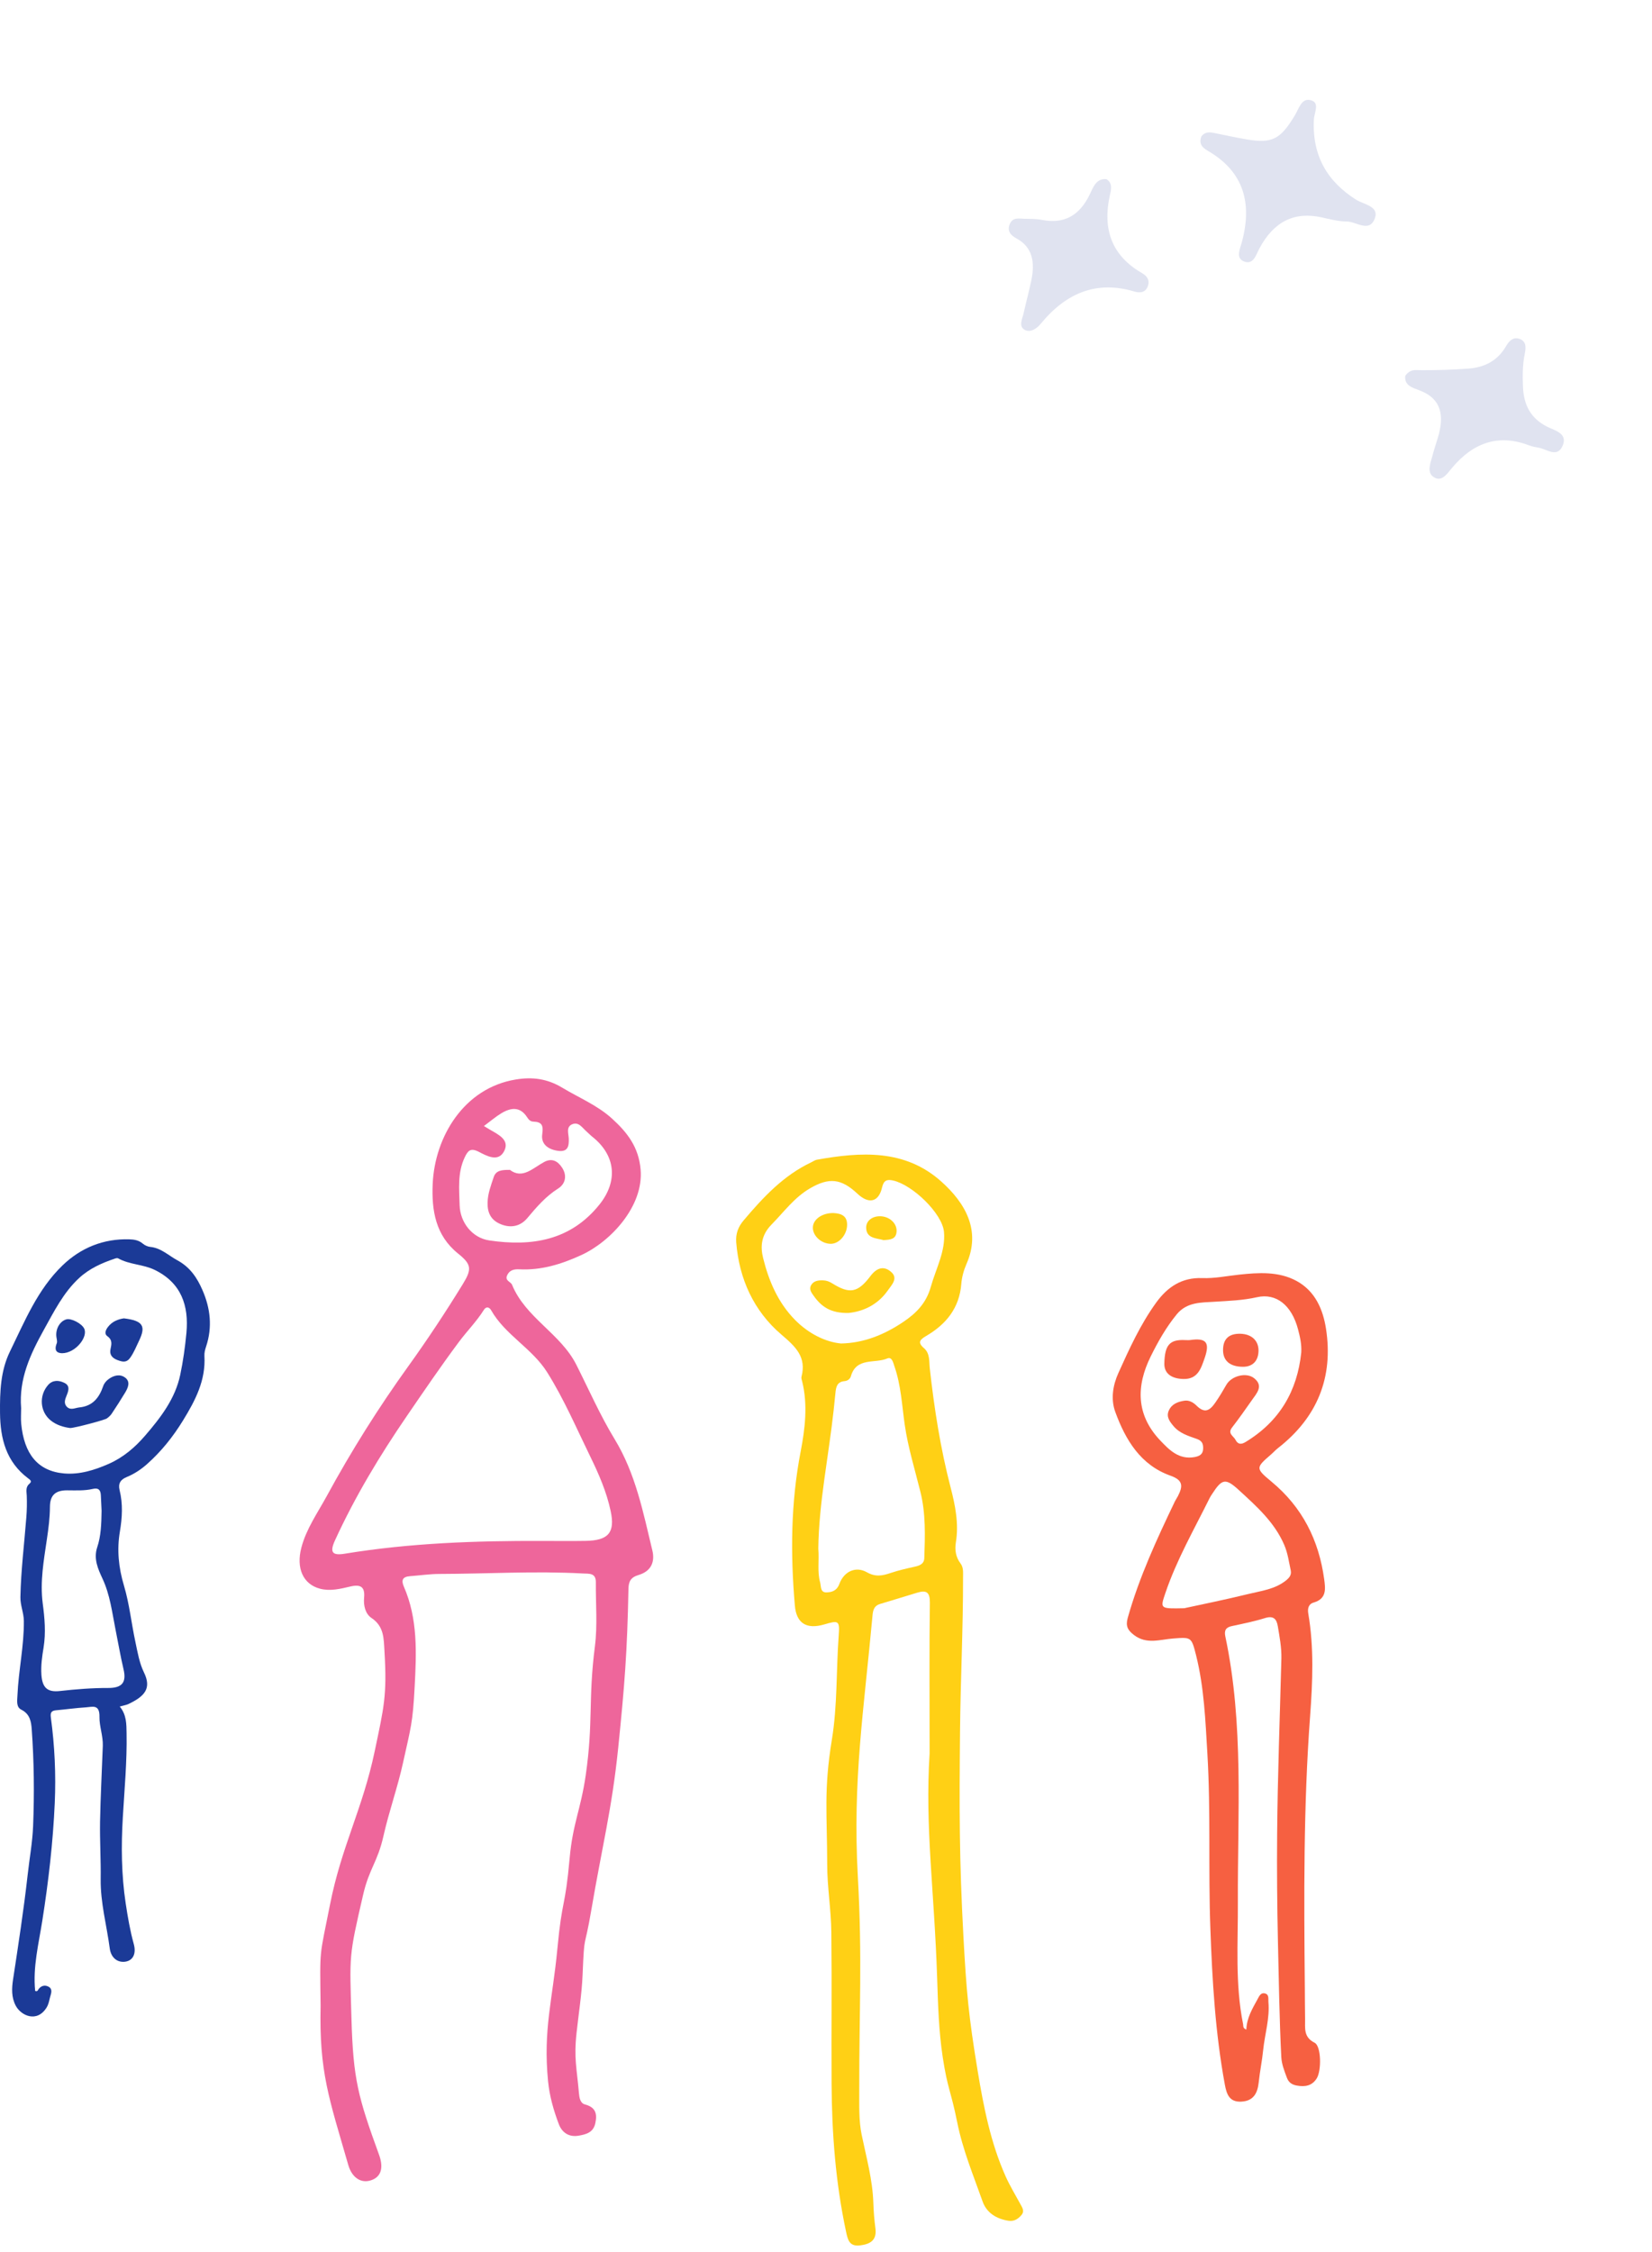 <svg width="193" height="263" viewBox="0 0 193 263" fill="none" xmlns="http://www.w3.org/2000/svg">
<path d="M13.989 199.314C14.799 200.284 14.768 201.389 14.787 202.44C14.848 205.725 14.539 208.992 14.348 212.265C14.15 215.606 14.181 218.953 14.681 222.281C14.923 223.89 15.195 225.48 15.627 227.046C15.943 228.182 15.535 228.974 14.651 229.11C13.686 229.251 12.957 228.618 12.82 227.55C12.462 224.854 11.726 222.213 11.763 219.462C11.794 217.227 11.652 214.992 11.689 212.756C11.745 209.803 11.905 206.849 12.011 203.895C12.048 202.753 11.602 201.61 11.621 200.548C11.652 199.019 10.836 199.351 10.05 199.406C8.882 199.48 7.72 199.646 6.551 199.75C6.001 199.799 5.865 200.026 5.939 200.579C6.39 203.901 6.545 207.242 6.396 210.589C6.192 215.194 5.661 219.769 4.943 224.326C4.517 227.034 3.824 229.742 4.109 232.53C4.406 232.653 4.436 232.389 4.548 232.26C4.875 231.891 5.284 231.818 5.692 232.045C6.075 232.254 6.032 232.647 5.92 233.003C5.766 233.494 5.723 234.022 5.438 234.477C4.319 236.276 2.446 235.422 1.833 234.243C1.32 233.261 1.37 232.229 1.524 231.198C2.143 227.126 2.773 223.067 3.231 218.971C3.441 217.067 3.793 215.182 3.868 213.266C4.016 209.502 3.979 205.731 3.707 201.973C3.645 201.119 3.515 200.192 2.501 199.688C1.871 199.375 2.013 198.651 2.038 198.018C2.161 195.101 2.817 192.24 2.786 189.31C2.773 188.352 2.365 187.486 2.384 186.528C2.446 183.409 2.835 180.32 3.076 177.219C3.144 176.378 3.157 175.53 3.126 174.689C3.101 174.167 2.965 173.669 3.466 173.264C3.793 172.994 3.472 172.803 3.28 172.656C0.721 170.728 0.034 168.05 0.003 165.011C-0.021 162.542 0.065 160.104 1.153 157.869C2.885 154.319 4.393 150.592 7.312 147.785C9.438 145.74 12.079 144.654 15.108 144.746C15.652 144.764 16.203 144.844 16.666 145.237C16.901 145.44 17.241 145.599 17.544 145.63C18.818 145.753 19.677 146.631 20.722 147.196C22.218 148.006 23.041 149.259 23.659 150.69C24.58 152.802 24.828 155.001 24.086 157.242C23.962 157.617 23.857 157.985 23.882 158.385C24.049 161.222 22.812 163.574 21.378 165.907C20.209 167.811 18.849 169.512 17.186 170.992C16.481 171.618 15.689 172.146 14.805 172.509C14.1 172.797 13.779 173.252 13.97 174.032C14.372 175.641 14.28 177.25 14.008 178.865C13.643 181.008 13.853 183.083 14.484 185.196C15.12 187.333 15.349 189.587 15.819 191.773C16.073 192.976 16.283 194.235 16.815 195.322C17.724 197.183 16.938 198.11 14.972 199.037C14.712 199.148 14.416 199.191 13.989 199.314ZM2.47 164.458C2.47 165.048 2.421 165.668 2.477 166.282C2.817 169.801 4.399 171.821 7.497 172.091C9.296 172.245 11.052 171.698 12.697 170.973C14.391 170.23 15.77 169.051 16.969 167.657C18.781 165.551 20.469 163.359 21.056 160.577C21.396 158.962 21.625 157.316 21.779 155.676C22.076 152.483 21.174 149.824 18.064 148.313C16.716 147.656 15.133 147.712 13.804 146.969C13.711 146.913 13.544 146.956 13.42 146.999C11.899 147.509 10.452 148.154 9.259 149.253C7.404 150.96 6.31 153.183 5.11 155.339C3.546 158.164 2.186 161.062 2.47 164.458ZM11.868 176.451C11.844 175.991 11.813 175.315 11.782 174.633C11.751 174.032 11.51 173.737 10.842 173.897C9.847 174.13 8.826 174.062 7.819 174.062C6.483 174.062 5.84 174.633 5.834 175.978C5.828 177.25 5.667 178.496 5.481 179.749C5.117 182.248 4.659 184.717 4.993 187.284C5.216 188.966 5.37 190.686 5.092 192.418C4.919 193.461 4.764 194.53 4.838 195.611C4.944 197.103 5.525 197.662 6.978 197.502C8.857 197.293 10.743 197.14 12.641 197.146C14.274 197.152 14.799 196.489 14.428 194.942C14.063 193.394 13.804 191.834 13.488 190.281C13.092 188.291 12.857 186.264 11.973 184.373C11.454 183.255 10.91 182.064 11.355 180.719C11.794 179.411 11.844 178.042 11.868 176.451Z" fill="#1B3A97"/>
<path d="M8.195 166.785C7.484 166.693 6.625 166.466 5.926 165.901C4.665 164.887 4.529 163.002 5.617 161.762C6.143 161.166 6.848 161.184 7.509 161.504C8.189 161.829 8.022 162.388 7.806 162.929C7.627 163.383 7.398 163.868 7.806 164.298C8.245 164.752 8.764 164.433 9.271 164.378C10.835 164.224 11.59 163.242 12.053 161.897C12.171 161.553 12.406 161.277 12.703 161.062C13.309 160.62 14.032 160.454 14.619 160.896C15.269 161.381 14.959 162.081 14.613 162.658C14.112 163.493 13.581 164.31 13.043 165.121C12.9 165.33 12.697 165.508 12.492 165.661C12.258 165.845 8.696 166.791 8.195 166.785Z" fill="#1B3A97"/>
<path d="M14.473 153.976C16.718 154.246 17.07 154.884 16.242 156.598C15.92 157.261 15.654 157.955 15.215 158.569C14.764 159.202 14.294 159.06 13.7 158.839C13.082 158.6 12.779 158.201 12.909 157.586C13.033 156.997 13.156 156.5 12.538 156.057C12.155 155.781 12.346 155.345 12.588 155.013C13.088 154.338 13.799 154.074 14.473 153.976Z" fill="#1B3A97"/>
<path d="M7.25 158.048C6.78 158.035 6.248 157.857 6.631 156.887C6.724 156.648 6.594 156.316 6.576 156.027C6.514 155.131 7.033 154.29 7.757 154.093C8.313 153.94 9.519 154.56 9.828 155.155C10.329 156.126 8.826 158.048 7.25 158.048Z" fill="#1B3A97"/>
<path d="M76.209 181.065C75.134 176.612 74.262 172.124 71.813 168.095C70.119 165.313 68.802 162.31 67.331 159.393C65.495 155.752 61.401 153.91 59.825 150.059C59.676 149.691 58.972 149.593 59.237 148.972C59.503 148.352 60.041 148.217 60.641 148.248C63.232 148.383 65.593 147.652 67.918 146.583C71.319 145.024 75.208 140.897 74.843 136.604C74.62 133.976 73.285 132.269 71.517 130.66C69.804 129.094 67.659 128.222 65.698 127.043C63.924 125.975 62.199 125.76 60.258 126.079C54.18 127.074 50.792 132.797 50.55 138.275C50.414 141.382 50.884 144.293 53.512 146.405C55.089 147.67 55.151 148.217 54.069 149.979C52.065 153.24 49.963 156.421 47.725 159.535C44.232 164.386 41.047 169.452 38.191 174.703C37.121 176.668 35.798 178.529 35.217 180.721C34.562 183.171 35.421 185.038 37.393 185.554C38.574 185.861 39.761 185.572 40.899 185.302C42.117 185.007 42.661 185.32 42.537 186.604C42.451 187.525 42.686 188.489 43.397 188.968C44.893 189.963 44.825 191.406 44.918 192.868C45.233 198.069 44.837 199.451 43.786 204.486C42.358 211.315 39.904 215.601 38.556 222.436C37.3 228.786 37.369 227.349 37.455 234.251C37.282 242.026 38.432 245.029 40.689 252.858C41.103 254.295 42.117 254.995 43.242 254.676C44.473 254.332 44.868 253.276 44.287 251.673C41.833 244.924 41.258 242.842 41.06 235.743C40.849 228.221 40.726 228.644 42.426 221.288C43.137 218.211 44.108 217.511 44.8 214.428C45.45 211.548 46.457 208.748 47.088 205.868C47.997 201.741 48.219 201.281 48.442 197.037C48.652 193.052 48.832 189.085 47.181 185.308C46.841 184.528 47.057 184.148 47.91 184.086C49.036 184.006 50.161 183.834 51.292 183.828C56.894 183.816 62.496 183.466 68.104 183.773C68.833 183.81 69.618 183.693 69.612 184.792C69.588 187.292 69.816 189.828 69.501 192.29C68.703 198.511 69.328 201.109 68.431 207.323C67.85 211.346 66.916 212.961 66.552 217.014C66.014 222.995 65.68 221.625 65.117 227.607C64.555 233.588 63.436 237.027 64.029 243.076C64.202 244.838 64.678 246.478 65.29 248.099C65.674 249.1 66.496 249.634 67.621 249.432C68.487 249.278 69.316 249.063 69.55 247.982C69.792 246.859 69.581 246.115 68.332 245.784C67.794 245.643 67.683 245.004 67.64 244.5C67.386 241.51 67.028 240.429 67.362 237.389C67.603 235.16 67.968 232.925 68.06 230.696C68.283 225.433 68.234 228.104 69.105 222.952C70.299 215.902 71.498 211.253 72.222 204.161C72.976 196.755 73.272 193.033 73.421 185.572C73.439 184.694 73.687 184.221 74.62 183.945C76.036 183.515 76.549 182.459 76.209 181.065ZM53.697 140.75C53.648 138.87 53.438 136.973 54.291 135.174C54.656 134.406 54.959 134.031 55.905 134.51C56.863 135.002 58.205 135.775 58.897 134.449C59.577 133.141 58.242 132.521 57.259 131.95C57.092 131.851 56.925 131.747 56.535 131.514C57.333 130.924 57.914 130.421 58.563 130.028C59.67 129.358 60.758 129.205 61.581 130.488C61.76 130.765 61.964 130.986 62.298 130.998C63.324 131.035 63.497 131.446 63.349 132.472C63.176 133.675 64.109 134.283 65.253 134.418C66.36 134.547 66.484 133.847 66.447 132.963C66.422 132.392 66.113 131.624 66.842 131.311C67.609 130.986 68.023 131.716 68.512 132.14C68.747 132.343 68.951 132.57 69.192 132.76C71.931 134.928 72.222 137.943 70.039 140.676C66.663 144.895 62.125 145.607 57.166 144.876C55.169 144.582 53.753 142.776 53.697 140.75ZM68.419 179.966C66.719 179.996 65.025 179.972 63.324 179.972C55.608 179.947 47.91 180.211 40.275 181.464C38.809 181.703 38.5 181.298 39.131 179.916C41.474 174.801 44.368 169.999 47.546 165.362C49.53 162.464 51.509 159.553 53.611 156.734C54.551 155.469 55.682 154.339 56.523 152.995C56.814 152.528 57.185 152.688 57.376 153.025C59.021 155.924 62.156 157.459 63.93 160.284C65.896 163.416 67.331 166.781 68.938 170.072C69.946 172.13 70.867 174.236 71.344 176.49C71.875 178.989 71.09 179.923 68.419 179.966Z" fill="#EE669B"/>
<path d="M58.514 142.985C59.733 143.476 60.821 143.194 61.594 142.279C62.682 140.983 63.745 139.737 65.211 138.809C66.039 138.287 66.287 137.323 65.668 136.378C65.161 135.598 64.475 135.229 63.572 135.714C62.237 136.433 61.043 137.753 59.572 136.636C58.62 136.629 57.94 136.691 57.68 137.477C57.358 138.441 56.987 139.399 56.963 140.443C56.932 141.622 57.334 142.506 58.514 142.985Z" fill="#EE669B"/>
<path d="M119.195 257.402C118.614 256.328 117.971 255.278 117.476 254.166C115.732 250.254 114.916 246.085 114.224 241.903C113.16 235.473 112.907 232.642 112.554 226.157C112.066 217.161 112.072 211.217 112.159 202.202C112.214 196.208 112.523 190.221 112.511 184.221C112.511 183.65 112.579 183.079 112.208 182.588C111.652 181.857 111.534 180.997 111.67 180.156C112.035 177.951 111.596 175.796 111.058 173.726C109.871 169.151 109.148 164.521 108.628 159.842C108.536 159.031 108.672 158.079 107.942 157.453C107.151 156.771 107.491 156.452 108.22 156.022C110.545 154.659 112.085 152.761 112.307 149.955C112.369 149.169 112.591 148.358 112.907 147.633C114.638 143.728 112.789 140.504 109.945 137.974C105.704 134.197 100.572 134.529 95.422 135.45C95.199 135.493 94.995 135.652 94.779 135.751C91.526 137.286 89.158 139.841 86.889 142.518C86.228 143.298 85.937 144.102 86.011 145.097C86.351 149.377 88.064 153.117 91.285 155.868C92.979 157.311 94.234 158.491 93.635 160.806C93.591 160.971 93.678 161.18 93.721 161.365C94.389 164.091 94.049 166.879 93.542 169.514C92.38 175.513 92.343 181.494 92.862 187.525C93.041 189.613 94.241 190.325 96.3 189.723C97.981 189.232 98.117 189.257 97.981 191.062C97.685 195.103 97.845 199.168 97.184 203.196C96.225 209.043 96.633 211.88 96.64 217.769C96.64 220.403 97.097 223.032 97.122 225.666C97.196 232.796 97.116 236.247 97.153 243.377C97.184 249.18 97.623 254.946 98.841 260.639C99.045 261.59 99.218 262.413 100.498 262.248C101.71 262.094 102.458 261.621 102.272 260.246C102.142 259.263 102.062 258.274 102.031 257.286C101.945 254.565 101.209 251.962 100.665 249.321C100.325 247.675 100.393 245.937 100.386 244.242C100.368 234.656 100.751 228.761 100.22 219.181C99.595 207.925 100.918 199.819 101.938 188.642C101.994 188.059 102.124 187.537 102.81 187.335C104.263 186.911 105.71 186.45 107.163 186.014C108.233 185.695 108.647 185.947 108.634 187.199C108.56 192.487 108.604 197.774 108.604 204.793C108.053 213.464 109.154 220.741 109.488 231.113C109.587 234.171 109.679 237.254 110.137 240.269C110.712 244.027 111.077 244.126 111.831 247.878C112.48 251.12 113.717 254.068 114.793 257.114C115.263 258.446 116.412 259.159 117.835 259.374C118.471 259.466 118.941 259.165 119.325 258.717C119.739 258.231 119.417 257.82 119.195 257.402ZM92.868 154.143C90.883 152.122 89.814 149.598 89.152 146.927C88.812 145.558 88.942 144.237 90.129 143.028C91.582 141.554 92.794 139.859 94.636 138.79C96.856 137.495 98.284 137.642 100.176 139.423C101.506 140.67 102.662 140.406 103.051 138.68C103.243 137.839 103.639 137.716 104.362 137.882C106.607 138.391 110.087 141.714 110.285 143.887C110.483 146.129 109.346 148.155 108.752 150.268C108.22 152.178 107.076 153.344 105.555 154.376C103.268 155.924 100.85 156.863 98.26 156.912C96.51 156.753 94.507 155.813 92.868 154.143ZM107.985 181.973C107.961 182.674 107.423 182.864 106.817 182.993C105.889 183.195 104.962 183.41 104.065 183.711C103.113 184.031 102.303 184.215 101.277 183.632C99.985 182.895 98.612 183.521 98.068 184.976C97.765 185.793 97.196 185.965 96.553 185.983C95.811 186.002 95.941 185.265 95.811 184.804C95.465 183.552 95.718 182.268 95.601 180.85C95.669 175.507 96.8 170.134 97.394 164.699C97.468 164.042 97.536 163.385 97.598 162.728C97.666 162.04 97.759 161.389 98.662 161.309C99.02 161.278 99.317 161.064 99.41 160.732C100.053 158.491 102.217 159.283 103.657 158.662C104.208 158.423 104.356 159.166 104.498 159.59C105.265 161.794 105.37 164.116 105.698 166.4C106.081 169.065 106.885 171.632 107.528 174.236C108.165 176.784 108.072 179.382 107.985 181.973Z" fill="#FFD015"/>
<path d="M103.718 150.722C104.206 150.028 104.973 149.279 104.082 148.53C103.242 147.817 102.425 148.069 101.696 149.033C100.193 151.023 99.241 151.146 97.201 149.874C96.867 149.666 96.527 149.543 96.137 149.537C95.593 149.524 95.062 149.586 94.765 150.095C94.48 150.587 94.814 150.998 95.086 151.379C95.952 152.595 97.052 153.399 99.148 153.344C100.707 153.191 102.481 152.484 103.718 150.722Z" fill="#FFD015"/>
<path d="M97.049 145.27C98.038 145.276 98.959 144.207 98.965 143.047C98.972 141.978 98.254 141.726 97.37 141.677C96.053 141.659 94.984 142.402 94.965 143.366C94.947 144.342 95.948 145.257 97.049 145.27Z" fill="#FFD015"/>
<path d="M103.226 144.839C104.005 144.79 104.691 144.753 104.747 143.826C104.802 142.862 103.881 142.027 102.75 142.051C101.865 142.07 101.179 142.598 101.192 143.402C101.222 144.674 102.428 144.6 103.226 144.839Z" fill="#FFD015"/>
<path d="M148.526 173.032C146.659 171.485 146.72 171.411 148.476 169.888C148.761 169.642 149.014 169.354 149.317 169.12C153.893 165.546 155.797 160.867 154.913 155.181C154.56 152.927 153.651 150.784 151.456 149.598C149.367 148.469 146.992 148.634 144.798 148.868C143.357 149.021 141.904 149.328 140.445 149.273C138.058 149.187 136.389 150.317 135.066 152.147C133.229 154.689 131.937 157.526 130.663 160.351C130.02 161.776 129.742 163.391 130.299 164.914C131.498 168.187 133.254 171.116 136.76 172.357C138.299 172.903 138.163 173.646 137.619 174.727C137.514 174.936 137.372 175.132 137.267 175.341C135.146 179.769 133.087 184.215 131.752 188.956C131.486 189.907 131.739 190.399 132.494 190.97C133.959 192.081 135.517 191.486 137.038 191.369C139.171 191.209 139.19 191.166 139.734 193.322C140.68 197.098 140.828 200.986 141.057 204.824C141.459 211.603 141.156 218.407 141.403 225.199C141.626 231.34 141.978 237.432 143.097 243.475C143.307 244.605 143.629 245.526 145.008 245.458C146.436 245.391 146.918 244.482 147.054 243.204C147.184 241.946 147.45 240.693 147.574 239.434C147.765 237.561 148.359 235.731 148.186 233.815C148.155 233.453 148.285 232.974 147.821 232.832C147.277 232.667 147.098 233.17 146.9 233.526C146.294 234.626 145.651 235.713 145.607 237.039C145.187 236.898 145.267 236.628 145.23 236.419C144.278 231.696 144.643 226.906 144.618 222.16C144.575 211.788 145.329 201.397 143.153 191.129C143.005 190.436 143.202 190.061 143.926 189.914C145.224 189.637 146.535 189.373 147.796 188.98C148.767 188.679 149.138 189.078 149.28 189.914C149.49 191.166 149.731 192.419 149.701 193.702C149.527 200.537 149.262 207.366 149.206 214.201C149.169 218.395 149.206 222.596 149.299 226.79C149.404 231.267 149.466 235.743 149.688 240.214C149.731 241.086 150.047 241.866 150.344 242.664C150.541 243.198 150.9 243.468 151.487 243.579C152.464 243.757 153.28 243.622 153.831 242.744C154.4 241.835 154.362 238.973 153.583 238.58C152.26 237.917 152.489 236.855 152.47 235.805C152.446 234.576 152.452 233.348 152.44 232.12C152.341 221.545 152.273 210.977 153.058 200.421C153.355 196.411 153.522 192.413 152.841 188.434C152.736 187.826 152.909 187.322 153.466 187.169C155.012 186.726 154.851 185.566 154.702 184.436C154.078 179.885 152.155 176.029 148.526 173.032ZM135.542 168.23C132.716 165.252 132.722 161.886 134.435 158.423C135.288 156.697 136.24 155.015 137.477 153.504C138.664 152.055 140.34 152.135 141.904 152.036C143.561 151.932 145.206 151.877 146.844 151.508C149.107 150.992 150.912 152.454 151.648 155.26C151.877 156.126 152.075 157.004 152.025 157.944C151.562 162.47 149.478 166.019 145.515 168.42C145.02 168.721 144.624 168.721 144.34 168.162C144.111 167.714 143.382 167.438 143.938 166.725C144.748 165.682 145.502 164.601 146.263 163.52C146.832 162.715 147.642 161.862 146.516 160.965C145.601 160.241 143.87 160.689 143.27 161.739C142.875 162.433 142.473 163.108 142.015 163.772C141.341 164.754 140.76 165.129 139.783 164.165C139.425 163.809 138.936 163.508 138.373 163.594C137.594 163.71 136.883 163.98 136.543 164.76C136.228 165.485 136.655 166.025 137.087 166.547C137.792 167.395 138.819 167.708 139.789 168.046C140.426 168.267 140.575 168.598 140.562 169.188C140.55 169.87 140.117 170.072 139.567 170.177C137.743 170.508 136.618 169.366 135.542 168.23ZM150.232 184.595C148.946 185.621 147.357 185.799 145.855 186.168C143.103 186.843 140.321 187.402 138.349 187.832C135.492 187.893 135.529 187.899 136.148 186.063C137.465 182.17 139.511 178.62 141.323 174.96C141.403 174.795 141.514 174.635 141.619 174.475C142.763 172.707 143.178 172.602 144.748 174.045C146.795 175.925 148.884 177.773 150.028 180.42C150.449 181.396 150.579 182.409 150.795 183.416C150.9 183.932 150.653 184.258 150.232 184.595Z" fill="#F66041"/>
<path d="M138.241 161.058C139.942 161.107 140.319 159.812 140.739 158.608C141.376 156.778 140.912 156.238 139.039 156.508C138.853 156.532 138.662 156.514 138.476 156.514C136.652 156.422 136.071 157.079 136.028 159.259C136.003 160.377 136.813 161.021 138.241 161.058Z" fill="#F66041"/>
<path d="M145.206 159.632C146.343 159.639 147.017 158.945 147.03 157.753C147.042 156.58 146.22 155.813 144.921 155.776C143.555 155.739 142.869 156.396 142.887 157.729C142.906 158.951 143.722 159.626 145.206 159.632Z" fill="#F66041"/>
<path d="M140.353 15.926C140.795 15.368 141.322 15.428 141.86 15.532C143.13 15.785 144.395 16.072 145.671 16.286C148.633 16.783 149.607 16.267 151.298 13.433C151.748 12.682 152.044 11.465 153.074 11.688C154.258 11.949 153.538 13.14 153.498 13.951C153.282 18.257 155.122 21.23 158.43 23.324C159.318 23.887 161.154 24.078 160.62 25.508C159.976 27.221 158.463 25.877 157.348 25.87C156.356 25.863 155.379 25.606 154.414 25.389C151.218 24.683 148.81 25.867 147.124 29.036C146.745 29.749 146.432 31.004 145.294 30.519C144.361 30.123 144.86 29.09 145.06 28.362C146.369 23.637 145.204 20.084 141.321 17.74C140.678 17.36 139.967 16.978 140.353 15.926Z" fill="#E0E3F0"/>
<path d="M164.182 43.879C164.809 43.045 165.401 43.24 166.023 43.238C167.87 43.238 169.723 43.192 171.574 43.05C173.359 42.911 174.928 42.195 175.944 40.439C176.308 39.814 176.763 39.344 177.468 39.563C178.287 39.817 178.304 40.496 178.138 41.303C177.876 42.588 177.869 43.858 177.924 45.16C178.02 47.38 178.868 48.871 180.732 49.829C181.586 50.269 183.161 50.584 182.579 52.013C181.953 53.543 180.723 52.453 179.76 52.29C179.386 52.224 179.005 52.154 178.654 52.022C175.202 50.698 172.198 51.568 169.609 54.679C169.051 55.351 168.42 56.338 167.49 55.719C166.657 55.162 167.115 54.126 167.338 53.267C167.525 52.553 167.758 51.851 167.975 51.149C168.77 48.535 168.414 46.547 165.792 45.575C165.066 45.301 164.007 45.018 164.182 43.879Z" fill="#E0E3F0"/>
<path d="M129.261 20.925C129.963 21.351 129.836 22.073 129.696 22.671C128.721 26.875 129.979 29.91 133.396 31.883C133.938 32.197 134.38 32.673 134.097 33.432C133.786 34.266 133.051 34.206 132.5 34.041C128.23 32.769 124.638 34.099 121.596 37.805C121.104 38.403 120.374 38.877 119.723 38.529C118.962 38.122 119.436 37.257 119.592 36.567C119.876 35.289 120.22 34.02 120.487 32.743C120.921 30.66 120.662 28.879 118.747 27.843C118.126 27.508 117.593 27.006 117.987 26.131C118.341 25.35 119.043 25.54 119.642 25.551C120.335 25.564 121.038 25.552 121.707 25.68C124.22 26.174 126.068 25.286 127.309 22.716C127.698 21.912 128.061 20.799 129.261 20.925Z" fill="#E0E3F0"/>
</svg>
